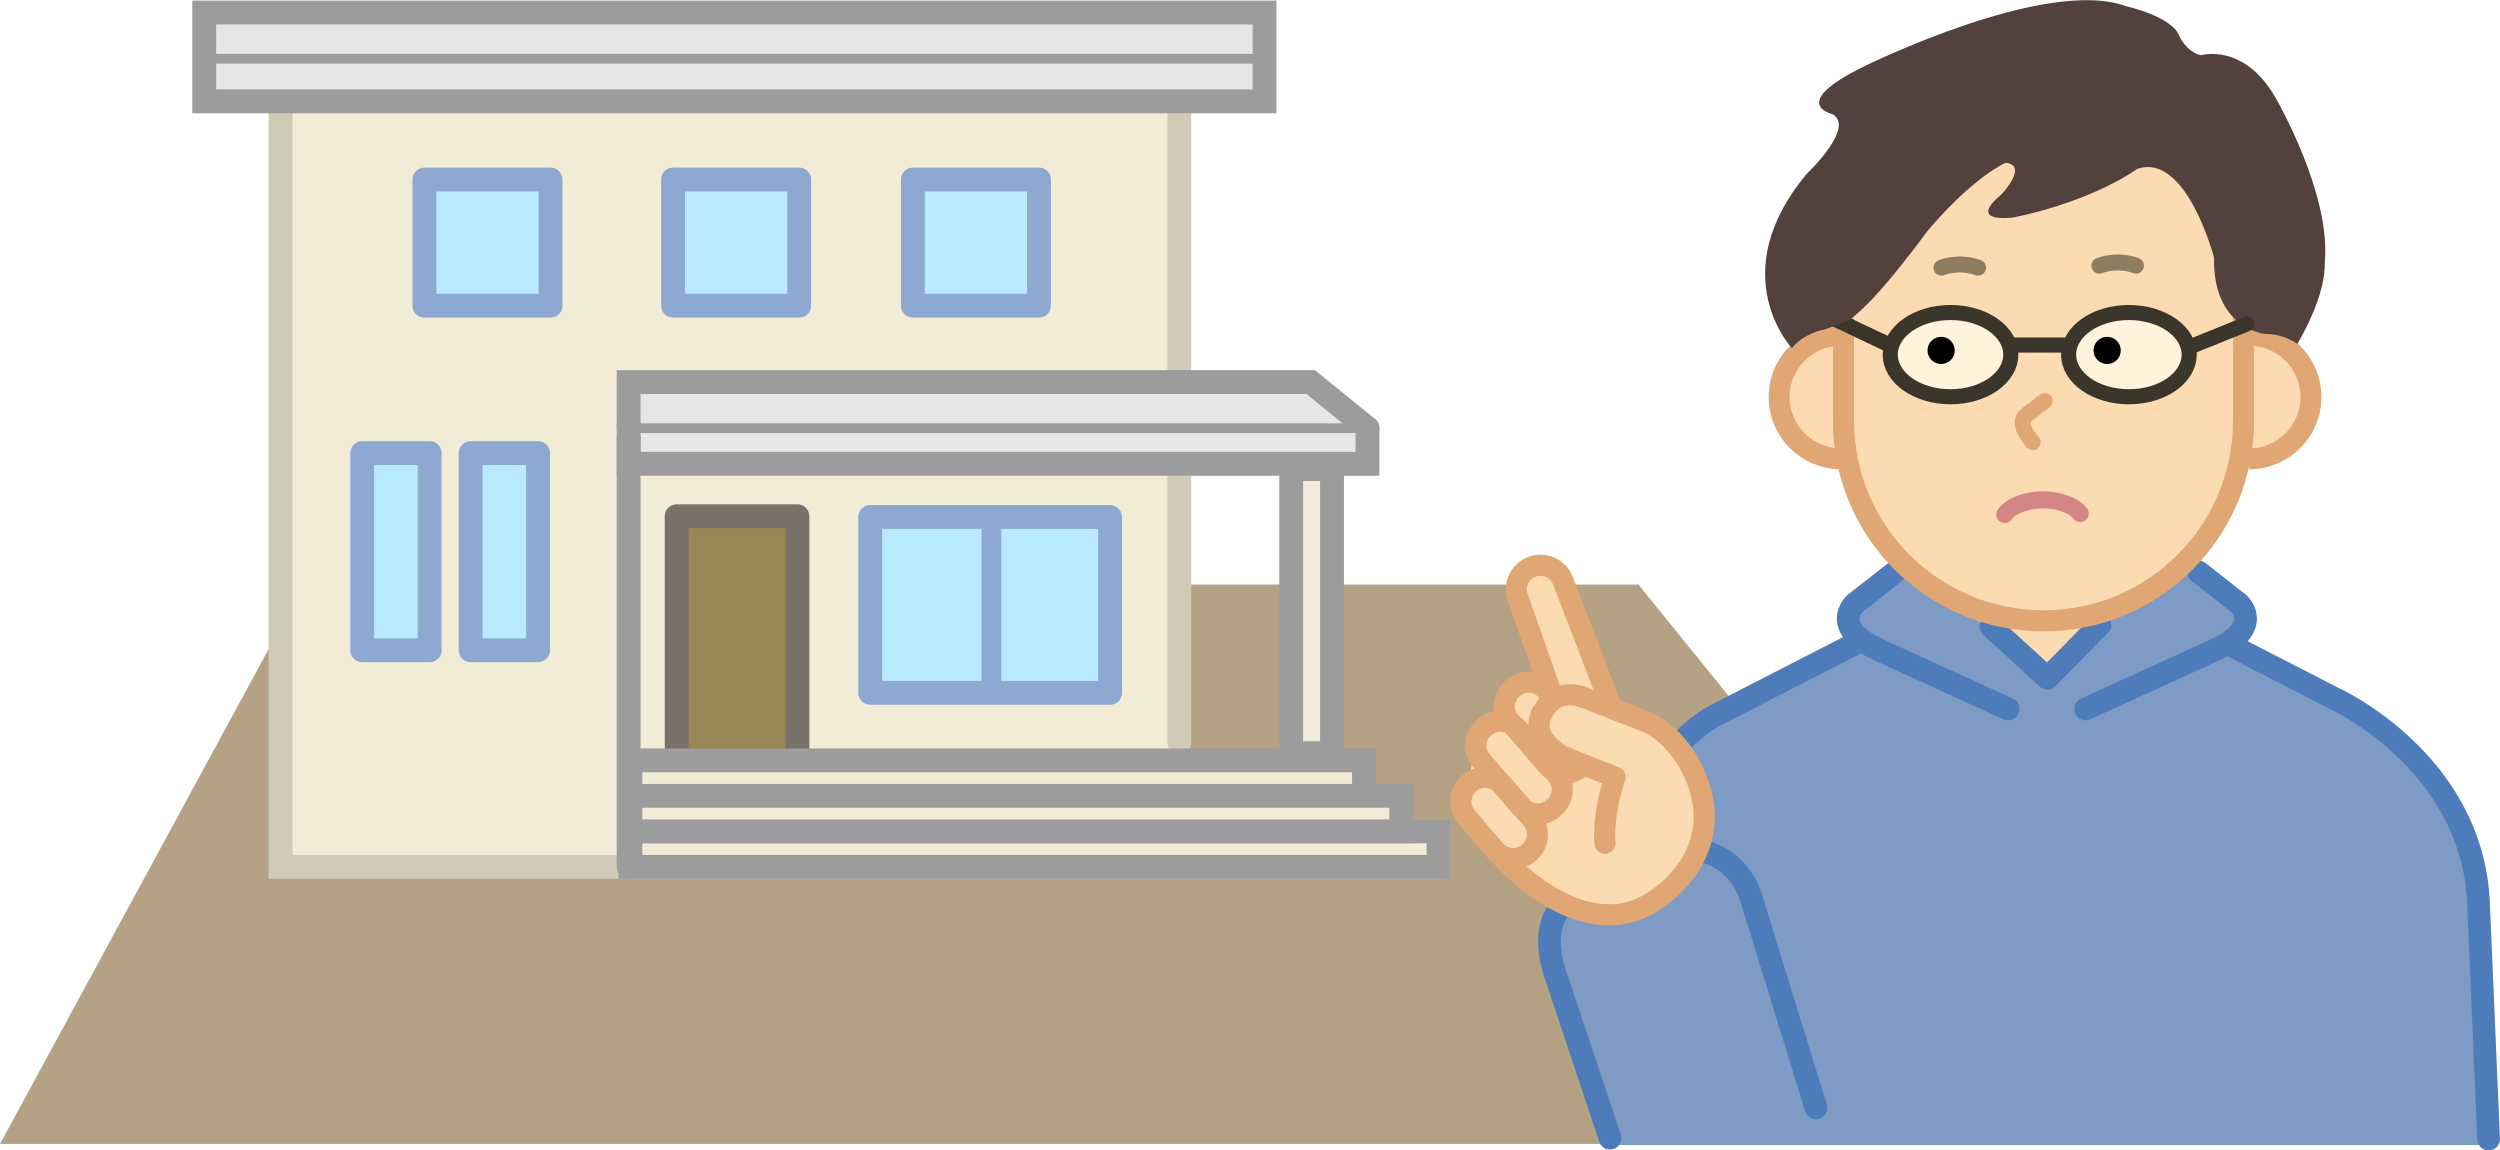 <?xml version="1.0" encoding="UTF-8"?>
<svg id="_レイヤー_2" data-name="レイヤー 2" xmlns="http://www.w3.org/2000/svg" viewBox="0 0 236.86 108.99">
  <defs>
    <style>
      .cls-1 {
        fill: #fff4db;
      }

      .cls-2 {
        fill: #e6e6e6;
      }

      .cls-3 {
        fill: #998756;
      }

      .cls-4 {
        fill: #b5a284;
      }

      .cls-5 {
        stroke: #d48686;
        stroke-width: 1.62px;
      }

      .cls-5, .cls-6, .cls-7, .cls-8, .cls-9, .cls-10, .cls-11, .cls-12, .cls-13, .cls-14, .cls-15, .cls-16, .cls-17, .cls-18, .cls-19 {
        fill: none;
      }

      .cls-5, .cls-6, .cls-7, .cls-8, .cls-9, .cls-10, .cls-11, .cls-12, .cls-13, .cls-14, .cls-15, .cls-16, .cls-18, .cls-19 {
        stroke-linecap: round;
      }

      .cls-5, .cls-12, .cls-13, .cls-14, .cls-17, .cls-18, .cls-19 {
        stroke-miterlimit: 10;
      }

      .cls-20 {
        fill: #7d9bc4;
      }

      .cls-6, .cls-7, .cls-8, .cls-9, .cls-10, .cls-11, .cls-15, .cls-16 {
        stroke-linejoin: round;
      }

      .cls-6, .cls-7, .cls-11, .cls-12, .cls-13 {
        stroke-width: 2.26px;
      }

      .cls-6, .cls-10 {
        stroke: #8da9d1;
      }

      .cls-7, .cls-13, .cls-18 {
        stroke: #9c9c9c;
      }

      .cls-8, .cls-9 {
        stroke-width: 1.51px;
      }

      .cls-8, .cls-16, .cls-17 {
        stroke: #e0a673;
      }

      .cls-9 {
        stroke: #8f7d62;
      }

      .cls-10 {
        stroke-width: 1.87px;
      }

      .cls-21 {
        fill: #baeaff;
      }

      .cls-11 {
        stroke: #78726a;
      }

      .cls-12 {
        stroke: #cfcbb6;
      }

      .cls-22 {
        fill: #fcdab2;
      }

      .cls-14 {
        stroke: #3b362b;
        stroke-width: 1.43px;
      }

      .cls-15, .cls-19 {
        stroke: #4e7bba;
        stroke-width: 2.15px;
      }

      .cls-16 {
        stroke-width: 2px;
      }

      .cls-17 {
        stroke-width: 1.98px;
      }

      .cls-23 {
        fill: #f2ecd7;
      }

      .cls-18 {
        stroke-width: .93px;
      }

      .cls-24 {
        fill: #52413c;
      }
    </style>
  </defs>
  <g id="_レイヤー_1-2" data-name="レイヤー 1">
    <g>
      <polygon class="cls-4" points="155.23 55.38 28.77 55.38 0 108.38 198.14 108.38 155.23 55.38"/>
      <polygon class="cls-23" points="26.76 10.2 26.88 81.88 59.82 81.38 59.82 71.91 111.94 71.28 111.69 9.69 26.76 10.2"/>
      <rect class="cls-3" x="64.62" y="49.7" width="10.6" height="21.45"/>
      <polygon class="cls-2" points="60.07 36.57 59.69 43.26 129.74 43.64 129.86 40.74 124.31 36.57 60.07 36.57"/>
      <path class="cls-20" d="M152.3,108.48l-5.54-21.11,8.24-8.41,4.66-9.15s11.51-4.22,15.12-8.95c.67-.88.35-1.73,1.04-2.53,2.88-3.35,5.2-5.13,8.27-5.13l18.14-2.54s5.52,2.87,10.09,8.15c.43.5-.14,1.02.29,1.56,2.98,3.77,19.39,11.79,19.63,17.47l2.27,8.09,1.28,22.55"/>
      <path class="cls-19" d="M147.72,86.17s-1.69,1.69-.48,5.78l5.3,15.89"/>
      <path class="cls-19" d="M161.21,80.63s3.61.48,4.82,4.82l6.02,19.51"/>
      <path class="cls-19" d="M179.56,54.19l-3.81,2.99s-2.45,2.18,2.18,4.36l12.33,5.63"/>
      <path class="cls-19" d="M208.3,54.19l3.81,2.99s2.45,2.18-2.18,4.36l-12.33,5.63"/>
      <path class="cls-22" d="M207.86,11.74c-.07-16.79-25.42-4.72-30.84,0,0,0-.23,10.21-3.08,19.59,0,0-4.9,1.86-4.9,5.8,0,0-.5,5.9,5.62,5.62,0,0,1.36,10.75,13.47,16.46,0,0,.33,3.41,5.44,3.95,0,0,3.82-.95,5.31-4.9,0,0,9.93-3.4,13.88-14.6,0,0,5.76-.73,6.17-6.17,0,0,.22-4.47-5.49-4.74,0,0,6.17-8.14,1.14-10.86,0,0-6.44-7.98-6.71-10.16"/>
      <path class="cls-1" d="M190.52,33.6c0,2.2-2.56,3.99-5.72,3.99s-5.71-1.79-5.71-3.99,2.56-3.99,5.71-3.99,5.72,1.79,5.72,3.99"/>
      <ellipse class="cls-14" cx="184.8" cy="33.6" rx="5.71" ry="3.99"/>
      <path class="cls-1" d="M207.42,33.6c0,2.2-2.56,3.99-5.72,3.99s-5.71-1.79-5.71-3.99,2.56-3.99,5.71-3.99,5.72,1.79,5.72,3.99"/>
      <ellipse class="cls-14" cx="201.7" cy="33.6" rx="5.71" ry="3.99"/>
      <line class="cls-14" x1="190.65" y1="32.69" x2="195.68" y2="32.69"/>
      <polyline class="cls-15" points="188.63 59.36 193.98 64.26 198.97 59.18"/>
      <path d="M185.2,33.2c0,.71-.58,1.29-1.29,1.29s-1.29-.58-1.29-1.29.58-1.29,1.29-1.29,1.29.58,1.29,1.29"/>
      <path d="M200.93,33.2c0,.71-.58,1.29-1.29,1.29s-1.29-.58-1.29-1.29.58-1.29,1.29-1.29,1.29.58,1.29,1.29"/>
      <path class="cls-5" d="M189.94,48.74c.56-.8,1.96-1.37,3.59-1.38,1.6,0,2.97.53,3.56,1.29"/>
      <path class="cls-17" d="M213.1,43.47c3.23,0,5.85-2.62,5.85-5.85s-2.62-5.85-5.85-5.85"/>
      <path class="cls-9" d="M183.94,25.36s1.58-.68,3.47,0"/>
      <path class="cls-9" d="M202.37,25.17s-1.58-.68-3.47,0"/>
      <path class="cls-17" d="M174.41,43.47c-3.23,0-5.85-2.62-5.85-5.85s2.62-5.85,5.85-5.85"/>
      <path class="cls-16" d="M212.56,27.67v12.2c0,10.47-8.48,18.95-18.95,18.95s-18.95-8.48-18.95-18.95v-12.2"/>
      <line class="cls-1" x1="173.48" y1="30.06" x2="179.01" y2="32.69"/>
      <line class="cls-14" x1="173.48" y1="30.06" x2="179.01" y2="32.69"/>
      <path class="cls-24" d="M202.55,15.96s-3.95,2.99-11.7,4.63c0,0-4.63.68-1.22-2.18,0,0,2.59-2.72.41-2.99,0,0-2.99,1.22-7.48,6.53,0,0-4.9,6.8-7.48,8.44l-2.18.82s-1.91.27-3.13,1.77c0,0-6.53-6.94,1.36-16.46,0,0,4.76-4.49,2.45-5.72,0,0-4.22-.95,2.99-4.49,0,0,17.28-8.57,24.9-5.71,0,0,4.35.95,5.03,2.86,0,0,.68,1.5,2.04,1.77,0,0,4.08-1.22,7.08,4.08,0,0,5.31,9.12,4.63,15.65,0,0,.27,2.72-2.59,7.62,0,0-1.22-.95-3.13-.95,0,0-4.9-.54-4.76-7.21,0,0-2.59-9.93-7.21-8.44"/>
      <line class="cls-1" x1="207.93" y1="32.69" x2="212.85" y2="30.7"/>
      <line class="cls-14" x1="207.93" y1="32.69" x2="212.85" y2="30.7"/>
      <path class="cls-8" d="M193.71,38l-1.66,1.27s-1.22.59.54,2.63"/>
      <path class="cls-19" d="M155.89,85.35c-3.22-12.39,6.45-17.48,6.45-17.48l13.52-6.94"/>
      <path class="cls-22" d="M161.33,81.35s1.33-8.67-3.25-11.68l-5.3-2.77-4.34-11.44s-3.25-4.45-4.46-.36l1.81,8.79-3.37,2.77-2.65,2.89-.56,4.65.2,4.14,5.78,5.18s7.06,6.02,12.08,1.44l4.05-3.61Z"/>
      <path class="cls-19" d="M211.78,61.36l9.39,4.82s13.01,5.9,13.65,19.27l.96,22.47"/>
      <path class="cls-16" d="M146.84,65.29l-3.01-8.6c-.47-1.17.1-2.5,1.27-2.97,1.17-.47,2.51.1,2.97,1.27l4.54,11.83"/>
      <path class="cls-16" d="M149.82,72.62l-.13.11c-.92.79-2.31.68-3.1-.24l-3.54-4.13c-.79-.92-.68-2.31.24-3.1l.13-.11c.92-.79,2.31-.68,3.1.24"/>
      <path class="cls-16" d="M147.24,76.49l-.1.09c-.93.8-2.34.69-3.13-.24l-3.65-4.26c-.8-.93-.69-2.34.24-3.13l.1-.09c.93-.8,2.34-.69,3.13.24l3.65,4.26c.8.93.69,2.33-.24,3.13Z"/>
      <path class="cls-16" d="M144.86,80.79h0c-.96.82-2.4.71-3.23-.25l-2.67-3.11c-.82-.96-.71-2.4.25-3.23.96-.82,2.4-.71,3.23.25l2.67,3.11c.82.96.71,2.4-.25,3.23Z"/>
      <path class="cls-16" d="M142.42,81.35s7.95,8.99,14.85,3.61c0,0,6.42-4.14,3.37-11.4-1.69-4.01-4.58-5.14-4.58-5.14l-6.18-2.41c-1.93-.64-3.3.43-3.77,1.6h-.08c-.8,2.09.75,3.18,1.93,4.01l5.06,2.01s-1.2,3.37-.96,6.26"/>
      <polyline class="cls-12" points="26.58 10.45 26.58 82.13 136.12 82.13"/>
      <rect class="cls-23" x="59.73" y="78.77" width="76.56" height="3.36"/>
      <rect class="cls-13" x="59.73" y="78.77" width="76.56" height="3.36"/>
      <line class="cls-12" x1="111.73" y1="10.62" x2="111.73" y2="35.86"/>
      <line class="cls-12" x1="111.73" y1="45.11" x2="111.73" y2="70.35"/>
      <polyline class="cls-2" points="59.56 40.57 59.56 36.2 124.18 36.2 129.56 40.57"/>
      <polyline class="cls-13" points="59.56 40.57 59.56 36.2 124.18 36.2 129.56 40.57"/>
      <polyline class="cls-2" points="59.56 41.41 59.56 43.94 129.56 43.94 129.56 40.57"/>
      <polyline class="cls-13" points="59.56 41.41 59.56 43.94 129.56 43.94 129.56 40.57"/>
      <line class="cls-18" x1="129.56" y1="40.57" x2="59.56" y2="40.57"/>
      <rect class="cls-23" x="122.33" y="44.44" width="3.87" height="26.92"/>
      <rect class="cls-7" x="122.33" y="44.44" width="3.87" height="26.92"/>
      <line class="cls-7" x1="59.56" y1="40.21" x2="59.56" y2="82.13"/>
      <rect class="cls-21" x="82.45" y="48.98" width="22.72" height="16.66"/>
      <rect class="cls-6" x="82.45" y="48.98" width="22.72" height="16.66"/>
      <polyline class="cls-11" points="64.11 71.36 64.11 48.91 75.55 48.91 75.55 71.36"/>
      <rect class="cls-21" x="34.32" y="42.93" width="6.39" height="18.68"/>
      <rect class="cls-6" x="34.32" y="42.93" width="6.39" height="18.68"/>
      <rect class="cls-21" x="44.59" y="42.93" width="6.39" height="18.68"/>
      <rect class="cls-6" x="44.59" y="42.93" width="6.39" height="18.68"/>
      <rect class="cls-21" x="40.21" y="17.01" width="11.95" height="11.95"/>
      <rect class="cls-6" x="40.21" y="17.01" width="11.95" height="11.95"/>
      <rect class="cls-21" x="63.77" y="17.01" width="11.95" height="11.95"/>
      <rect class="cls-6" x="63.77" y="17.01" width="11.95" height="11.95"/>
      <rect class="cls-21" x="86.49" y="17.01" width="11.95" height="11.95"/>
      <rect class="cls-6" x="86.49" y="17.01" width="11.95" height="11.95"/>
      <line class="cls-10" x1="93.93" y1="49.66" x2="93.93" y2="65.31"/>
      <rect class="cls-2" x="19.35" y="1.19" width="100.46" height="8.41"/>
      <rect class="cls-13" x="19.35" y="1.19" width="100.46" height="8.41"/>
      <line class="cls-18" x1="19.35" y1="5.57" x2="119.8" y2="5.57"/>
      <polyline class="cls-23" points="59.73 75.4 59.73 72.04 129.23 72.04 129.23 75.4"/>
      <polyline class="cls-13" points="59.73 75.4 59.73 72.04 129.23 72.04 129.23 75.4"/>
      <rect class="cls-23" x="59.73" y="75.4" width="73.03" height="3.36"/>
      <rect class="cls-13" x="59.73" y="75.4" width="73.03" height="3.36"/>
    </g>
  </g>
</svg>